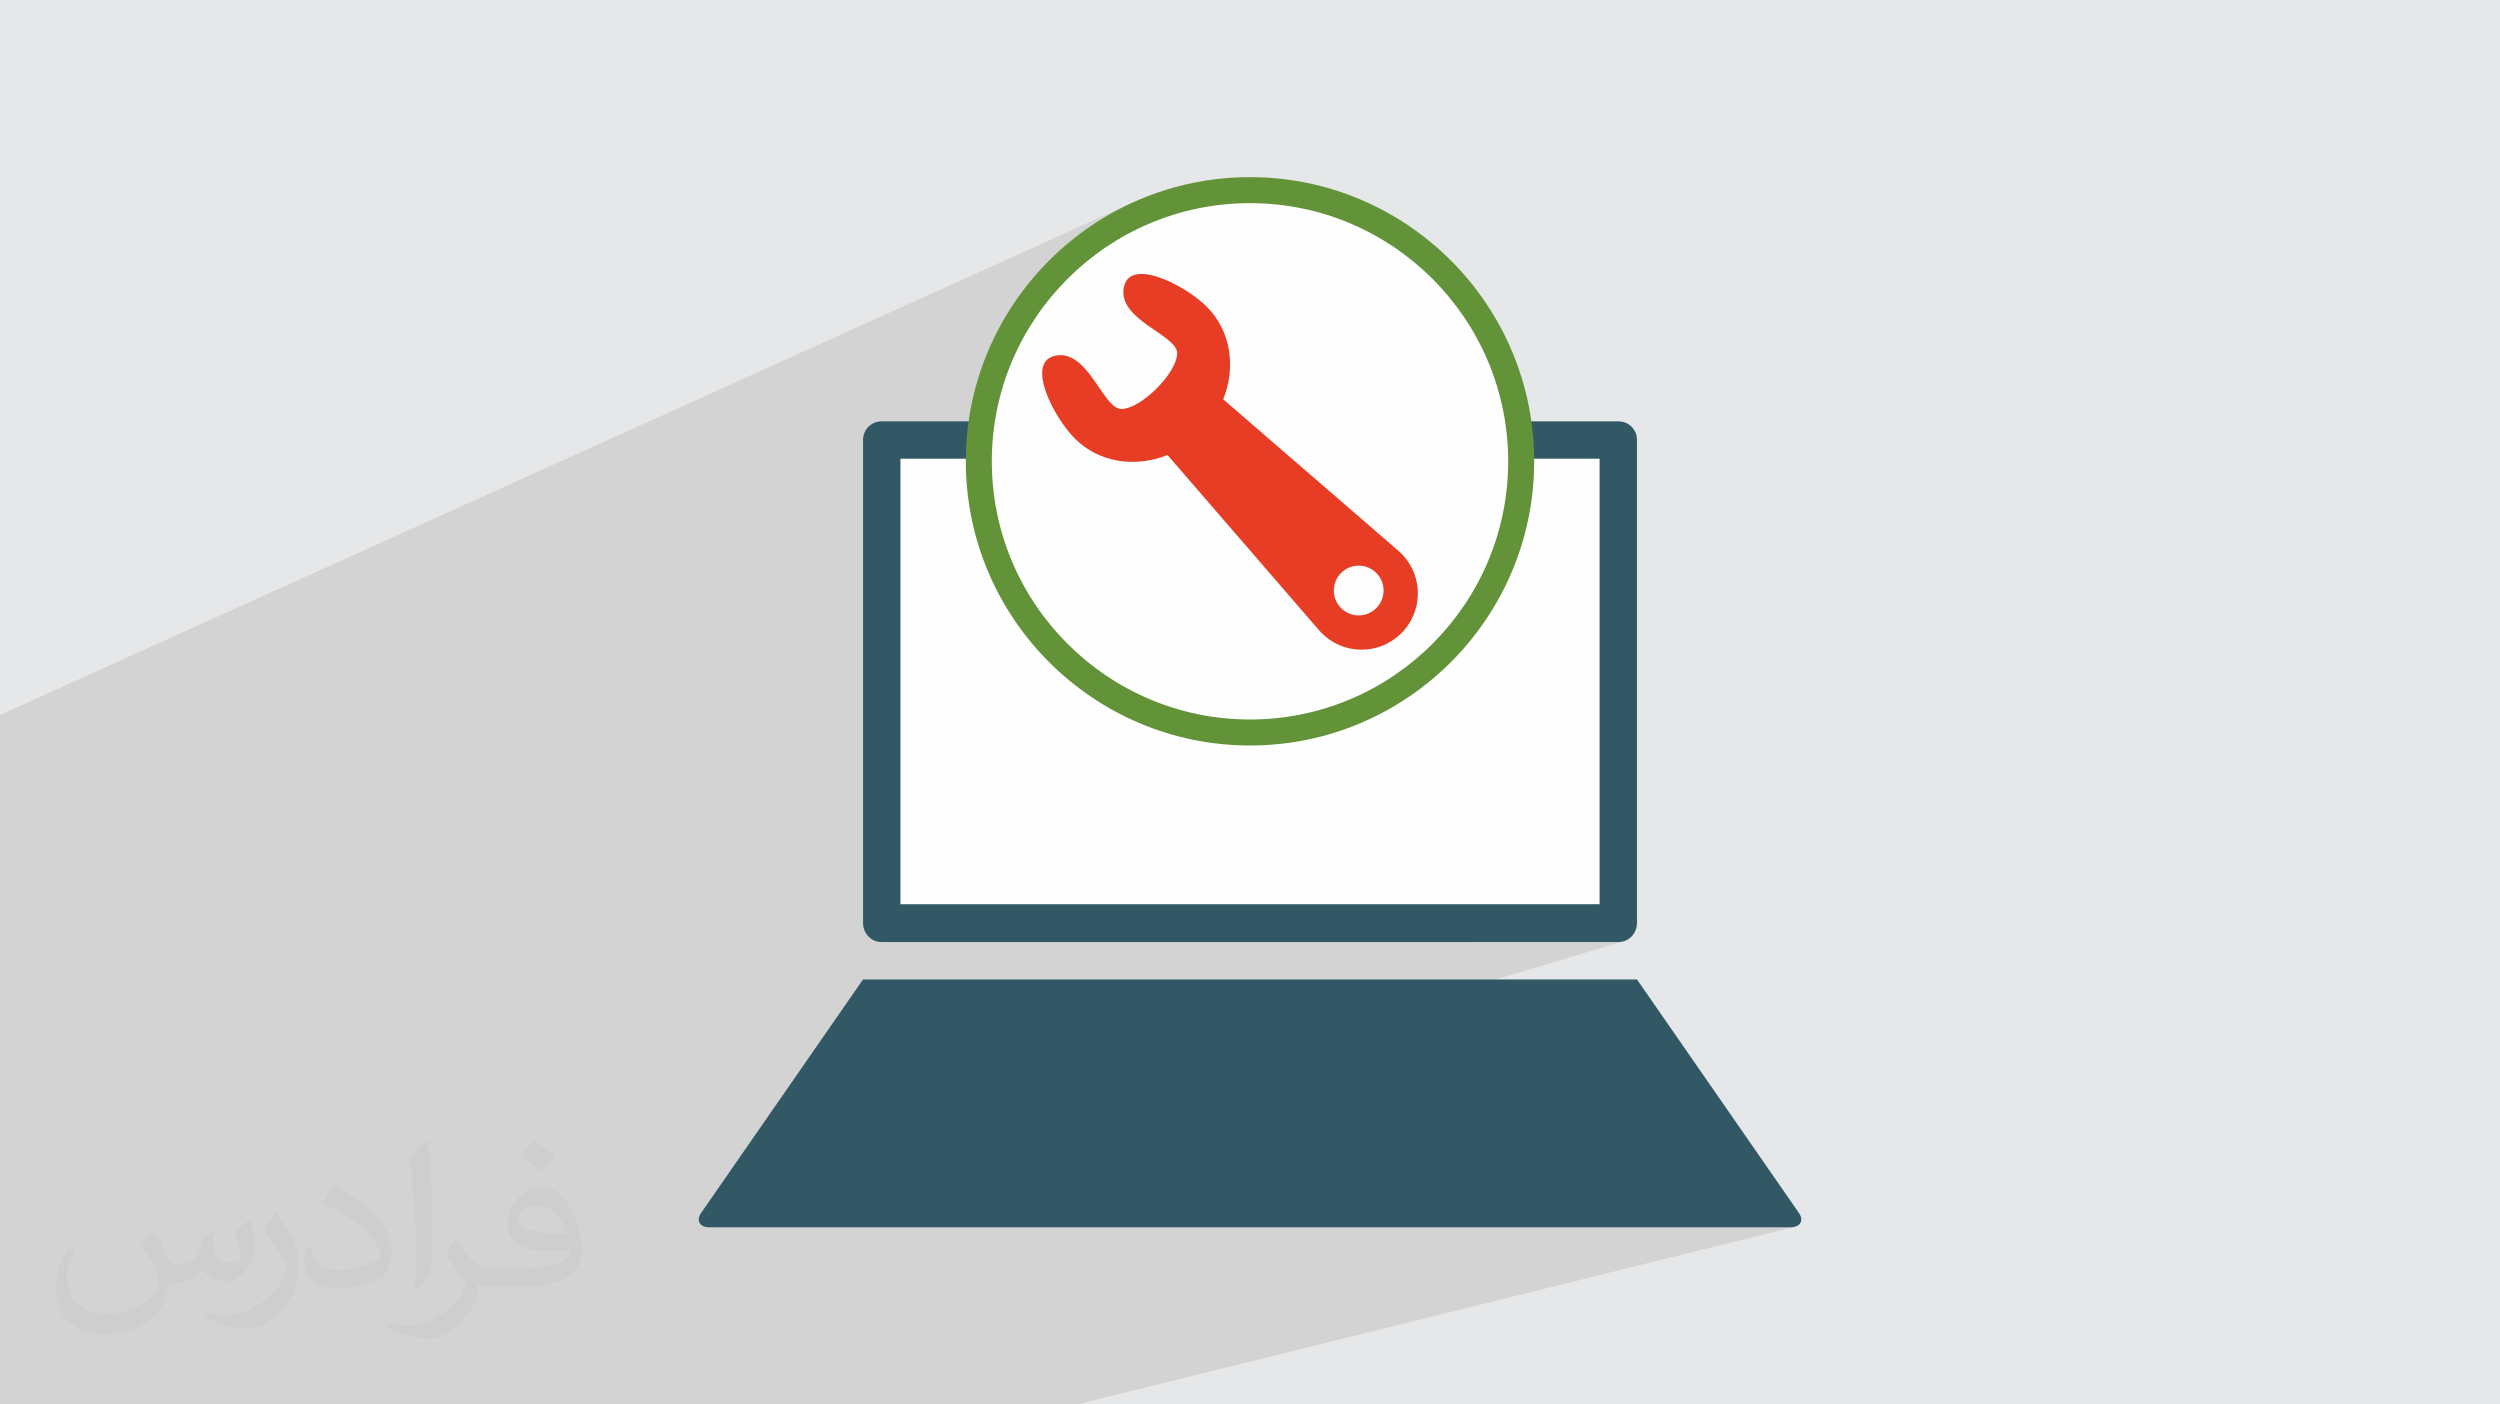 <?xml version="1.0" encoding="UTF-8"?>
<!DOCTYPE svg PUBLIC "-//W3C//DTD SVG 1.1//EN" "http://www.w3.org/Graphics/SVG/1.1/DTD/svg11.dtd">
<!-- Creator: CorelDRAW 2020 (64-Bit) -->
<svg xmlns="http://www.w3.org/2000/svg" xml:space="preserve" width="94.192mm" height="52.917mm" version="1.1" style="shape-rendering:geometricPrecision; text-rendering:geometricPrecision; image-rendering:optimizeQuality; fill-rule:evenodd; clip-rule:evenodd"
viewBox="0 0 9404.92 5283.66"
 xmlns:xlink="http://www.w3.org/1999/xlink"
 xmlns:xodm="http://www.corel.com/coreldraw/odm/2003">
 <defs>
  <style type="text/css">
   <![CDATA[
    .fil0 {fill:#E6E7E8}
    .fil3 {fill:#FEFEFE;fill-rule:nonzero}
    .fil5 {fill:#FEFEFE;fill-rule:nonzero}
    .fil7 {fill:#E63D24;fill-rule:nonzero}
    .fil6 {fill:#639339;fill-rule:nonzero}
    .fil4 {fill:#315864;fill-rule:nonzero}
    .fil2 {fill:#373435;fill-opacity:0.031}
    .fil1 {fill:#2B2A29;fill-opacity:0.102}
   ]]>
  </style>
 </defs>
 <g id="Layer_x0020_1">
  <polygon class="fil0" points="-0,0 9404.92,0 9404.92,5283.66 -0,5283.66 "/>
  <polygon class="fil1" points="-0,3305.43 -0,3300.03 -0,3294.69 -0,3260.82 -0,3165.84 -0,3165.8 -0,3056.12 -0,3051.87 -0,3050.52 -0,3017 -0,2970.99 -0,2910.5 -0,2775.69 -0,2737.97 -0,2732.43 -0,2689.57 4286.7,750.57 4239.35,772.01 4193.26,795.66 4148.5,821.43 4105.12,849.26 4063.19,879.1 4022.79,910.86 3994.53,935.35 4305.36,795.52 4351.69,777.24 4399.09,761.21 4447.5,747.46 4496.85,736.07 4547.1,727.09 4598.15,720.61 4649.95,716.67 4702.45,715.34 4754.94,716.67 4806.75,720.61 4857.81,727.09 4908.04,736.07 4957.39,747.46 5005.81,761.21 5053.21,777.24 5099.54,795.52 5144.73,815.94 5188.71,838.48 5231.44,863.04 5272.84,889.58 5312.84,918.03 5351.37,948.31 5388.39,980.39 5423.82,1014.16 5457.61,1049.59 5489.67,1086.61 5519.95,1125.16 5548.4,1165.16 5574.94,1206.54 5599.5,1249.27 5622.04,1293.26 5642.47,1338.44 5660.74,1384.77 5676.78,1432.18 5690.52,1480.59 5701.92,1529.94 5710.89,1580.19 5717.37,1631.24 5721.32,1683.04 5722.65,1735.54 5721.32,1788.03 5717.37,1839.84 5710.89,1890.9 5701.92,1941.13 5690.52,1990.49 5676.78,2038.89 5660.74,2086.29 5642.47,2132.61 5622.04,2177.8 5599.5,2221.79 5574.94,2264.5 5548.4,2305.89 5519.95,2345.89 5489.67,2384.42 5457.61,2421.43 5423.82,2456.86 5388.39,2490.64 5351.37,2522.7 5312.84,2552.97 5272.84,2581.42 5231.44,2607.95 5188.71,2632.51 5144.73,2655.04 5099.54,2675.47 5053.21,2693.73 4740.35,2803.57 4757.39,2803.14 4811.61,2799 4865.04,2792.19 4917.65,2782.78 4969.33,2770.82 5020.02,2756.39 5069.67,2739.56 3387.21,3326.39 3387.21,3401.82 6017.76,3401.82 6017.81,3401.82 5553.83,3544.11 6088.03,3544.11 6102.42,3542.65 2629.15,4583.37 2628.79,4591.28 2631.38,4599.89 2636.84,4607.06 2645.01,4612.53 2655.71,4616.01 2668.78,4617.23 6734.35,4617.23 6748.02,4616.01 4050.76,5283.66 4042.97,5283.66 427.74,5283.66 231.69,5283.66 -0,5283.66 -0,4962 -0,4848.16 -0,4768.79 -0,4670.35 -0,4589.47 -0,4571.06 -0,4333.13 -0,4250.76 "/>
  <path class="fil2" d="M578.49 4627.69c17.95,27.21 29.6,53.36 40.96,82.43 8.45,16.91 12.93,48.09 52.57,48.09 11.61,0 28.28,-3.42 43.06,-11.61 16.63,-8.73 29.32,-21.94 35.94,-42l15.85 -53.36 38.57 -19.02 2.64 2.64c-5.27,20.09 -6.59,39.36 -6.59,54.43 0,44.63 38.57,61.56 69.22,61.56 17.95,0 34.09,-8.73 34.09,-25.11 0,-21.13 -8.98,-57.06 -20.62,-89.29 17.95,-17.95 35.94,-35.94 56.53,-50.47l3.17 1.6c8.98,38.04 14,75.56 14,100.66 0,24.57 -10.83,51.79 -19.81,69.49 -18.49,34.87 -51.25,62.62 -90.87,62.62 -30.1,0 -63.65,-15.07 -86.66,-43.06l-1.32 0c-21.66,26.96 -55.22,51.25 -108.86,51.25l-16.63 0c-2.64,35.41 -10.29,60.49 -21.94,82.95 -31.95,62.34 -126.81,106.47 -216.1,106.47 -124.17,0 -186.51,-71.59 -186.51,-166.96 0,-58.91 19.27,-113.6 48.88,-152.42l24.29 10.04c-18.49,35.41 -30.91,68.68 -30.91,101.45 0,89.29 72.66,131.83 156.4,131.83 77.68,0 173.83,-49.41 191.28,-106.72 -6.59,-62.62 -30.1,-91.93 -66.04,-148.99 10.83,-19.02 24.83,-38.04 42.28,-58.38l3.17 0 0 0 0 0 -0.02 -0.09zm1432.13 -336.04c26.15,16.39 51.79,35.66 76.87,57.85 -14,19.81 -31.45,37.79 -53.11,53.64 -25.11,-20.34 -50.19,-37.79 -75.84,-56.27 17.42,-19.55 34.62,-38.29 52.04,-55.22l0 0 0 0 0 0 0 0 0 0 0.03 0zm13.47 244.11c-42.28,0 -76.87,27.75 -76.87,48.34 0,44.13 84.53,57.85 185.72,57.31 -12.68,-51.79 -57.06,-105.68 -108.86,-105.68l0.01 0.03zm-94.86 236.19c54.96,0 103.04,-1.6 139.74,-10.83 40.96,-10.29 75.56,-30.91 75.56,-45.17 0,-3.7 0,-8.19 -1.32,-11.89 -22.98,2.11 -49.41,2.11 -72.38,2.11 -74.49,0 -131.55,-16.91 -154.02,-58.66 -5.55,-11.61 -9.51,-24.57 -9.51,-39.36 0,-40.43 17.42,-79.79 48.09,-107 25.61,-22.45 53.89,-36.44 82.67,-36.44 52.04,0 93.51,41.75 122.57,107.54 15.85,35.94 26.68,77.4 26.68,129.72 0,34.87 -9.51,64.19 -31.17,85.85 -40.43,39.11 -114.92,53.89 -229.04,53.89l-51.79 0 0 0 -13.47 0c-28.28,0 -48.62,-5.02 -64.72,-17.42l-2.64 0c0.79,6.59 1.32,12.93 1.32,19.02 0,25.61 -8.45,58.38 -25.61,84.53 -50.72,75.3 -105.68,108.04 -153.24,108.04 -48.09,0 -107,-18.49 -160.11,-42.54l9.51 -18.49c17.17,7.13 40.96,11.89 73.7,11.89 85.85,0 198.66,-82.43 212.66,-163 -3.17,-6.59 -8.98,-15.32 -17.17,-24.57 -25.11,-29.85 -40.96,-54.68 -55.75,-80.83 12.68,-25.11 24.29,-45.17 35.13,-63.4l4.49 -0.53c36.72,74.77 69.99,117.55 144.23,117.55l11.61 0 0 0 53.89 0 0 0 0 0 0 0 0 0 0 0 0.09 0.01zm-371.98 79c6.34,-34.34 6.87,-72.91 6.87,-108.86l0 -53.36c0,-99.6 -12.68,-244.36 -22.98,-338.68 17.95,-19.27 43.06,-42 62.87,-57.31l5.81 1.6c13.47,118.62 16.63,256 16.63,383.06 0,33.3 -1.32,65.79 -4.49,89.55 -1.85,30.1 -19.27,52.83 -56.53,87.7l-8.19 -3.7zm-382.8 -157.19c1.85,46.77 24.83,83.49 105.15,83.49 49.93,0 92.19,-12.93 138.96,-35.13 8.45,-3.7 12.93,-8.73 12.93,-12.93 0,-29.32 -22.45,-68.15 -60.23,-103.55 -36.72,-33.3 -85.34,-62.62 -130.76,-82.18 -15.6,-6.59 -20.62,-13.47 -20.62,-20.09 0,-13.47 17.95,-41.75 32.77,-62.09l5.02 -0.53c52.04,27.21 110.17,67.64 153.24,112.53 39.11,41.47 63.4,83.49 63.4,129.19 0,33.81 -10.29,65.51 -26.96,95.11 -57.06,28.79 -117.83,50.72 -178.06,50.72 -73.17,0 -123.1,-34.34 -123.1,-114.92 0,-8.73 0,-22.19 3.17,-39.64l25.11 0 0 0 0 0 0 0 0 0 0 0 -0.02 0zm-132.37 -132.9l45.45 73.45c16.63,27.21 32.23,56.81 32.23,103.55l0 59.7c0,48.34 -30.91,100.13 -80.83,151.38 -39.11,34.62 -73.7,49.41 -105.68,49.41 -47.55,0 -101.98,-14.79 -164.85,-41.75l7.13 -18.49c19.81,5.27 42.79,9.77 71.06,9.77 90.36,-0.53 182.8,-66.57 225.08,-147.15 5.02,-9.26 6.87,-17.95 6.87,-24.04 0,-9.26 -5.02,-19.55 -8.98,-28.79 -22.98,-43.31 -48.62,-82.95 -76.87,-119.68 14.79,-23.25 29.6,-45.7 45.7,-67.9l3.7 0.53 0 0 0 0 0 0 0 0 0 0 -0.02 0.01z"/>
  <g id="_1997215492192">
   <g>
    <polygon class="fil3" points="3387.21,3401.82 6017.81,3401.82 6017.81,1725.52 3387.21,1725.52 "/>
    <path class="fil4" d="M6765.08 4559.61c23.37,30.57 8.94,57.62 -30.72,57.62l-4065.57 0c-37.87,0 -52.26,-27.05 -28.84,-57.62l606.81 -875.03 2911.46 0 606.86 875.03z"/>
    <path class="fil4" d="M6158.22 1655.29l0 1816.81c0,39.61 -30.57,72.01 -70.18,72.01l-2771.09 0c-39.61,0 -70.18,-32.4 -70.18,-72.01l0 -1816.81c0,-39.61 30.57,-70.18 70.18,-70.18l2771.09 0c39.61,0 70.18,30.57 70.18,70.18zm-140.46 1746.53l0 -1676.25 -2630.55 0 0 1676.25 2630.55 0z"/>
   </g>
   <g>
    <path class="fil5" d="M5722.65 1735.54c0,563.4 -456.8,1020.09 -1020.2,1020.09 -563.41,0 -1020.18,-456.69 -1020.18,-1020.09 0,-563.41 456.77,-1020.21 1020.18,-1020.21 563.4,0 1020.2,456.8 1020.2,1020.21z"/>
    <path class="fil6" d="M4702.45 764.25c-535.51,0 -971.26,435.66 -971.26,971.29 0,535.53 435.75,971.17 971.26,971.17 535.65,0 971.28,-435.64 971.28,-971.17 0,-535.63 -435.63,-971.29 -971.28,-971.29zm0 2040.28c-589.53,0 -1069.08,-479.58 -1069.08,-1068.99 0,-589.53 479.55,-1069.11 1069.08,-1069.11 589.52,0 1069.1,479.58 1069.1,1069.11 0,589.41 -479.58,1068.99 -1069.1,1068.99z"/>
    <path class="fil7" d="M5177.54 2155.35c36.57,36.48 36.57,95.77 0,132.34 -36.48,36.59 -95.77,36.59 -132.34,0 -36.48,-36.57 -36.48,-95.85 0,-132.34 36.57,-36.57 95.85,-36.49 132.34,0zm-949.58 -1075.26c-25.34,123.85 200.44,179 200.44,248.53 0,74.18 -135.66,209.92 -209.91,209.92 -69.54,-0.08 -124.6,-225.86 -248.46,-200.52 -113.07,23.17 -7.9,230.27 74.06,312.23 90.67,90.66 227.42,110.04 348.02,61.42l569.95 659.16c6.35,7.24 14.09,15.17 21.71,21.72 88.43,76.49 222.15,66.71 298.65,-21.72 76.46,-88.42 66.79,-222.14 -21.63,-298.61l-659.06 -569.98c48.42,-120.58 29.15,-257.33 -61.72,-348.1 -81.77,-81.88 -288.94,-187.13 -312.04,-74.06z"/>
   </g>
  </g>
 </g>
</svg>
